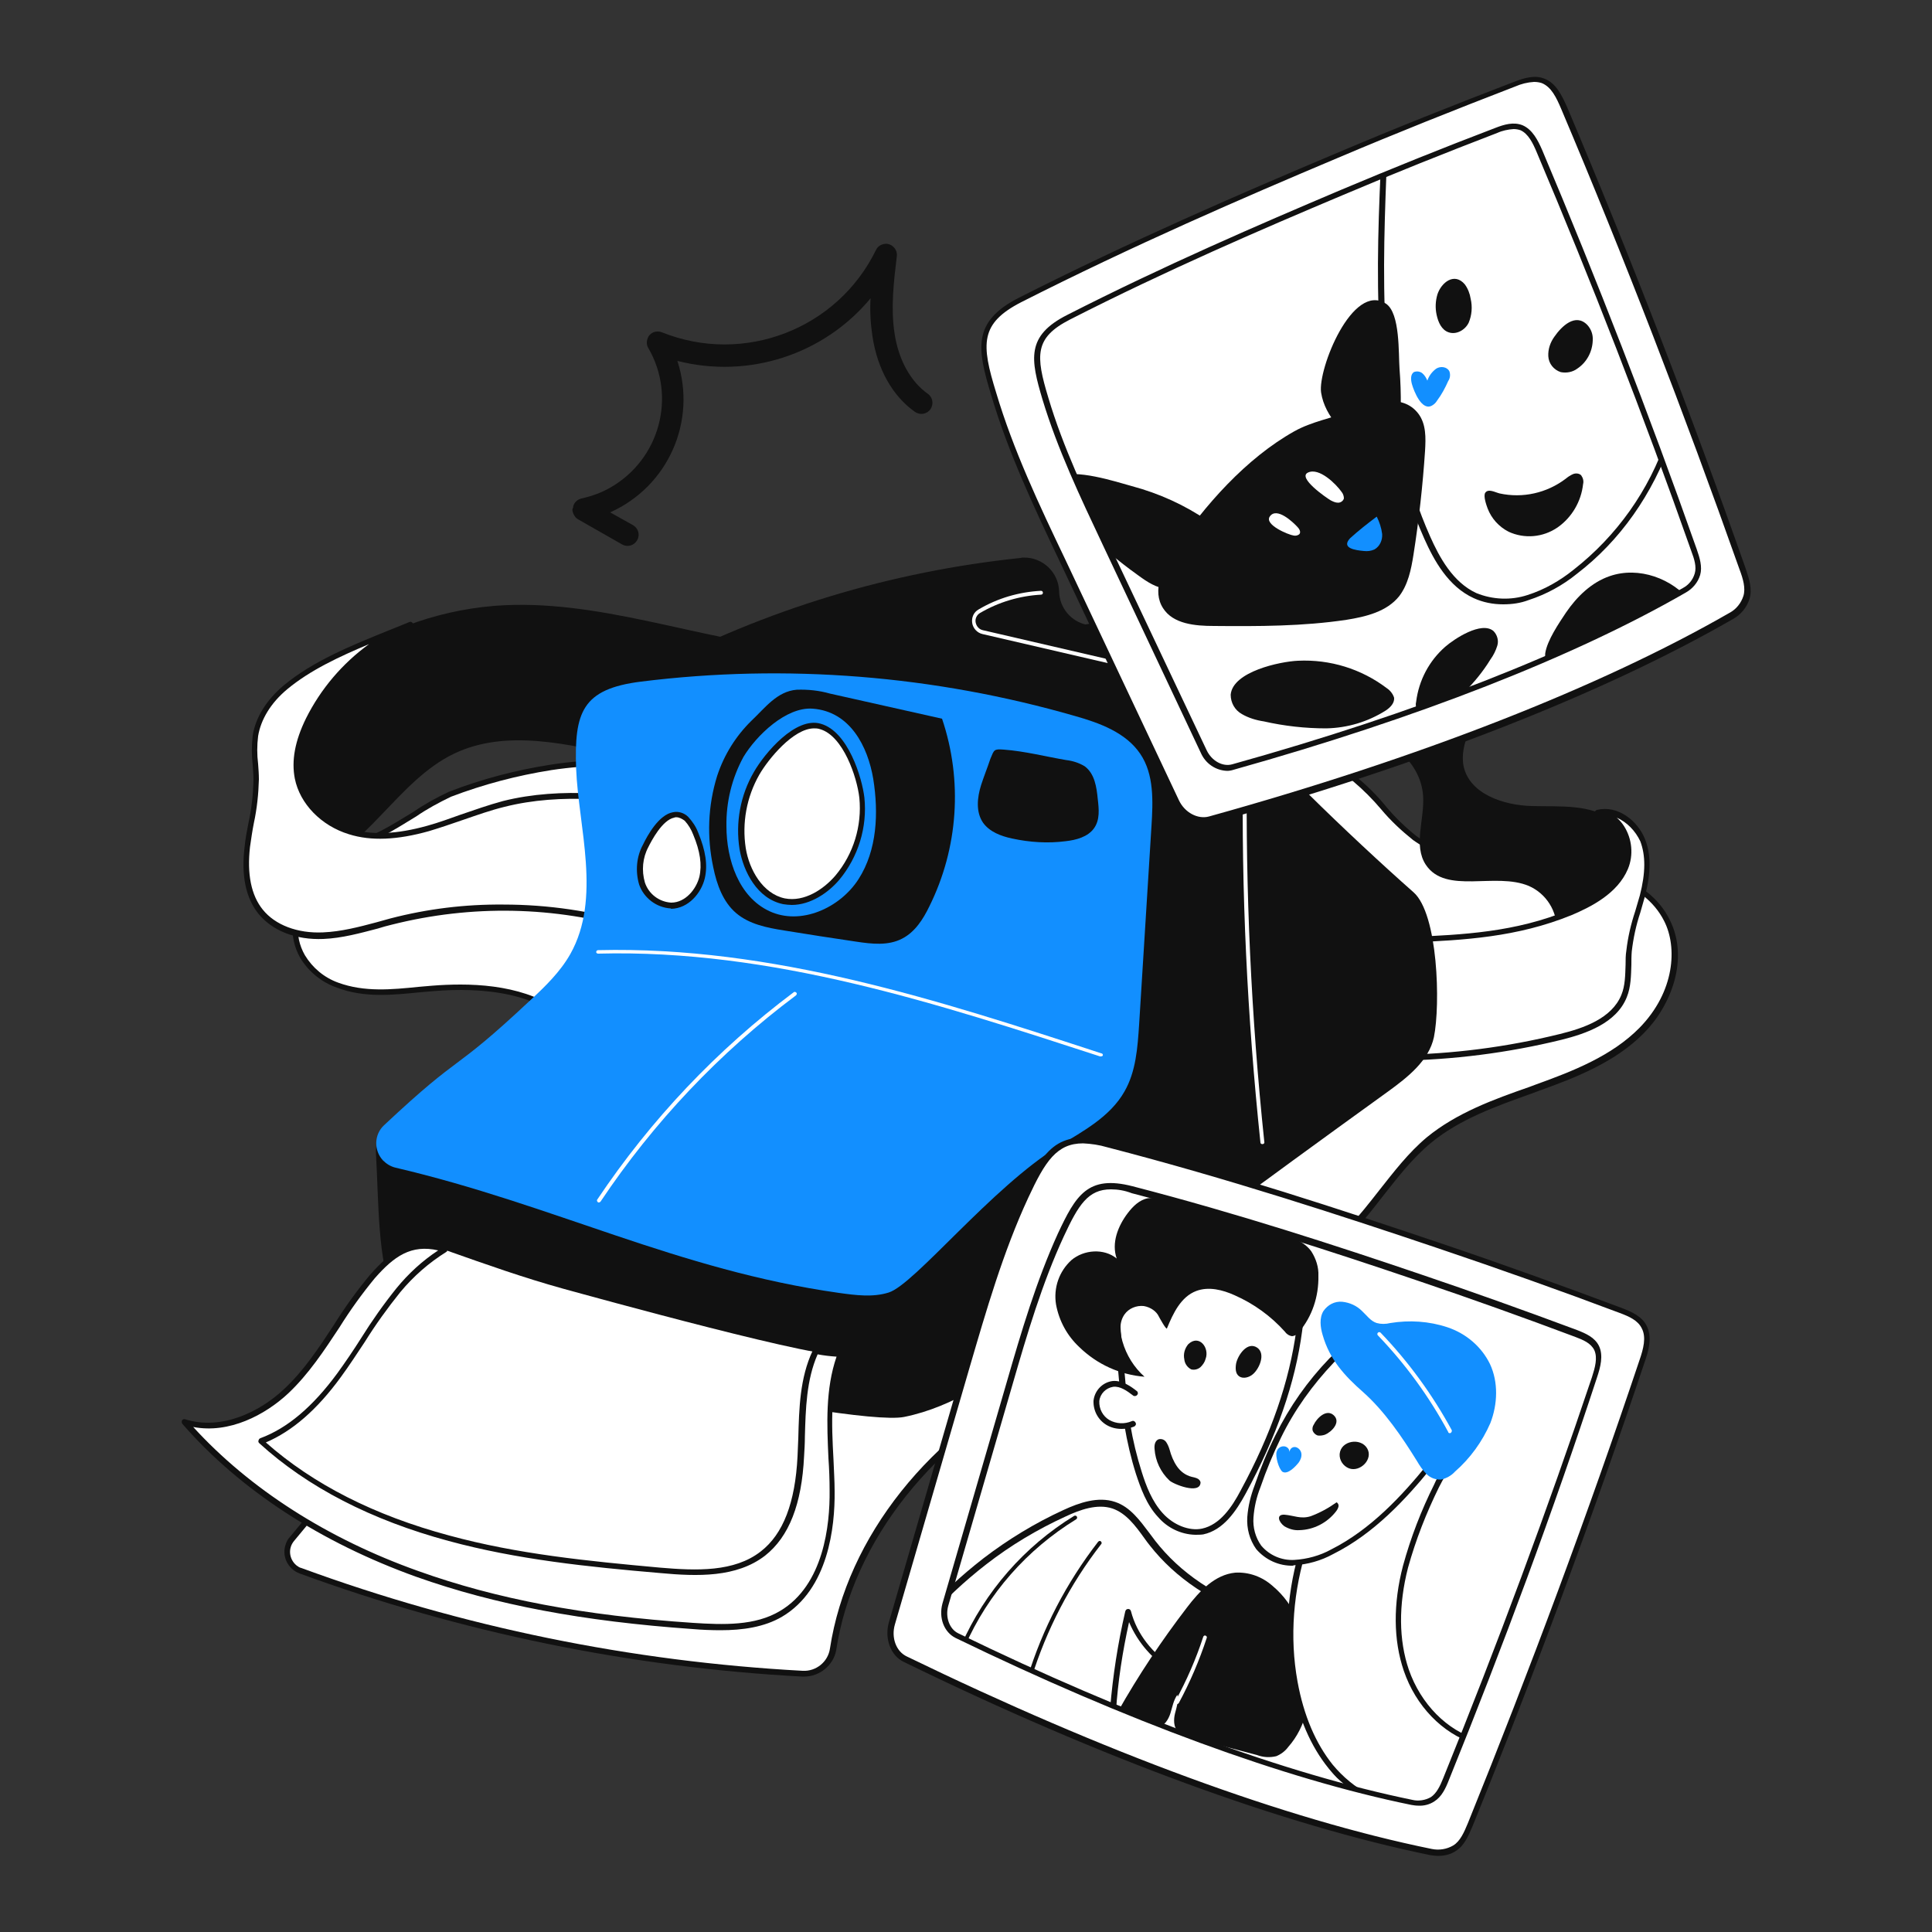 <svg transform="scale(1)" version="1.1" id="Layer_1" xmlns="http://www.w3.org/2000/svg" xmlns:xlink="http://www.w3.org/1999/xlink" x="0px" y="0px" viewBox="0 0 500 500" xml:space="preserve" class="show_show__wrapper__graphic__5Waiy "><rect x="0" y="0" width="500" height="500" fill="#333333" stroke="none"/><title>React</title><style type="text/css">
	.st0{fill:#111111;}
	.st1{fill:#FFFFFF;}
	.st2{fill:#128FFF;}
</style><g id="click"><path class="st0" d="M148.2,132.4c0.2,0.8,0.7,1.6,1.4,2l11.4,6.5c1.4,0.8,3.1,0.3,3.9-1.1s0.3-3.1-1.1-3.9l-5.9-3.3
		c15-6.7,22.5-23.6,17.4-39.2c18.4,4.7,37.9-1.6,50-16.2c-0.2,3.3,0,6.6,0.5,9.9c1.3,8.5,5.2,15.4,11,19.5c1.3,0.9,3.1,0.6,4-0.7
		c0.9-1.3,0.6-3.1-0.7-4c-4.4-3.1-7.6-8.8-8.6-15.7c-1-6.5-0.2-13.3,0.6-19.9c0.2-1.6-1-3-2.5-3.2c-1.2-0.1-2.4,0.5-2.9,1.6
		c-10,20.5-34.2,29.8-55.4,21.3c-1.5-0.6-3.2,0.1-3.7,1.6c-0.3,0.8-0.3,1.7,0.2,2.5c7.3,12.6,2.9,28.7-9.7,36
		c-2.4,1.4-4.9,2.3-7.6,2.9c-1.2,0.3-2.1,1.2-2.2,2.4C148.1,131.7,148.1,132,148.2,132.4z"></path></g><g id="shadow"><path class="st1" d="M92.3,218c-10.1,6.7-20.3,18.6-14,29.6c2,3.4,5.2,6.1,9,7.4c8.1,3,16.4,1.6,24.7,0.8
		c13.7-1.2,29.4,0.5,37.9,11.4c6.9,8.7,7,21.3,3.2,31.7s-11,19.2-18.1,27.7l-59.3,71.7c-1.8,2.2-1.5,5.5,0.7,7.3
		c0.5,0.4,1,0.7,1.5,0.9c41.7,15.3,85.5,24.2,129.9,26.6c3.9,0.2,7.3-2.5,7.9-6.4c4.6-30.4,27.9-56.5,55.9-70.1
		c26.3-12.8,57.9-17.2,78.1-38.4c7.1-7.5,12.3-16.7,20.3-23.2s18.2-10,28-13.5s19.8-7.5,27.1-14.9s11.2-19.2,6.5-28.5
		c-5.3-10.6-18.9-13.9-30.8-14.4s-24.8,0-34.5-6.9c-5.9-4.2-9.8-10.7-15.5-15.1c-10.2-7.9-24.2-7.9-37.1-7.5
		c-42.2,1.1-84.4,2.4-126.5,3.4c-14.9,0.4-29.7-1.1-44.5,1.1c-8.9,1.4-17.7,3.7-26.2,7C110.6,207.8,97.7,218,92.3,218z"></path><path class="st0" d="M208.1,433.9h-0.5c-44.5-2.4-88.3-11.4-130.1-26.7c-3.1-1.2-4.7-4.6-3.5-7.7c0.2-0.6,0.5-1.2,1-1.7l59.4-71.7
		c6.9-8.4,14.1-17.1,18-27.5c3.3-8.9,4.2-21.7-3-31c-8.7-11.1-25.1-12.1-37.2-11.1l-3.5,0.3c-7.1,0.7-14.4,1.5-21.5-1.2
		c-4-1.4-7.3-4.1-9.5-7.7c-6.4-11.4,3.7-23.6,14.3-30.6c0.1-0.1,0.3-0.1,0.4-0.1c3.1,0,9.2-3.8,14.6-7.1c2.9-2,6-3.7,9.2-5.2
		c8.5-3.3,17.3-5.6,26.3-7c10-1.6,20.1-1.4,29.9-1.2c4.8,0.1,9.8,0.2,14.7,0.1c28.1-0.7,56.7-1.5,84.3-2.2l42.2-1.1
		c14.1-0.4,27.5-0.1,37.6,7.7c2.7,2.2,5.2,4.7,7.4,7.4c2.4,2.9,5.1,5.5,8,7.8c8.2,5.9,18.9,6.2,29.2,6.6c1.6,0.1,3.3,0.1,4.9,0.2
		c11.2,0.5,25.8,3.5,31.4,14.8c5.2,10.3,0.2,22.5-6.7,29.4c-7.4,7.5-17.6,11.5-27.4,15l-1.6,0.6c-9.2,3.3-18.6,6.6-26.1,12.8
		c-4.7,3.9-8.5,8.8-12.2,13.5c-2.5,3.2-5.1,6.6-8,9.6c-13.6,14.3-32.7,21.2-51.2,27.8c-9.1,3.2-18.5,6.6-27.1,10.8
		c-29.9,14.6-51.1,41.2-55.4,69.6C215.7,430.9,212.2,433.9,208.1,433.9z M119.2,254.8c11.2,0,23.7,2.5,31.2,12
		c7.6,9.7,6.7,23.1,3.3,32.4c-3.9,10.6-11.2,19.4-18.2,27.9l-59.4,71.7c-1.6,1.9-1.3,4.7,0.6,6.3c0.4,0.3,0.8,0.6,1.3,0.7
		c41.7,15.3,85.4,24.2,129.7,26.6c3.5,0.2,6.6-2.3,7.1-5.8c4.4-28.8,25.9-55.9,56.3-70.7c8.7-4.2,18.2-7.6,27.3-10.9
		c18.3-6.5,37.2-13.3,50.6-27.4c2.8-3,5.4-6.3,7.9-9.5c3.8-4.8,7.6-9.8,12.4-13.8c7.7-6.3,17.3-9.8,26.5-13l1.6-0.6
		c9.7-3.5,19.7-7.4,26.9-14.7c9.2-9.4,9.8-20.9,6.4-27.6c-5.3-10.6-19.3-13.5-30.1-14c-1.6-0.1-3.2-0.1-4.9-0.2
		c-10.5-0.4-21.5-0.7-30-6.8c-3-2.4-5.8-5-8.3-8c-2.2-2.6-4.6-5-7.2-7.2c-9.7-7.5-22.8-7.8-36.6-7.4l-42.2,1.2
		c-27.6,0.8-56.2,1.6-84.3,2.2c-4.9,0.1-9.9,0-14.8-0.1c-9.7-0.2-19.8-0.3-29.6,1.2c-8.9,1.4-17.6,3.7-26,6.9
		c-3.1,1.5-6.1,3.1-9,5.1c-5.7,3.5-11.6,7.2-15.2,7.4c-10,6.7-19.5,18.1-13.6,28.5c2,3.3,5,5.8,8.6,7.1c6.8,2.5,13.9,1.8,20.8,1.1
		c1.2-0.1,2.3-0.2,3.5-0.3C114.2,254.9,116.7,254.8,119.2,254.8z"></path></g><g id="polaroid-camera"><path class="st0" d="M419.1,237.3c5.3-7.4,5.7-19.1-1.5-24.8c-5.8-4.5-13.9-3.7-21.2-3.9s-16-3.1-17.6-10.2
		c-1.3-6,3.3-11.7,3.6-17.9c0.6-10.5-10.8-17.4-21-20.2c-50-13.6-102.6,12.7-154.2,7.8c-26.7-2.5-52.6-13.4-79.3-11.3
		c-15.7,1.3-30.6,7-43.2,16.4c-5.7,4.3-11.2,10-12.1,17.1c-1.6,12,10,23.6,6.3,35.1c15.8-5,23.8-23.3,38.7-30.4
		c13.5-6.4,29.4-2.4,44.1,0.8c52.9,11.5,107.8,10.3,160.2-3.4c9-2.4,18.2-5.1,27.4-3.8s18.4,8.1,19,17.4c0.4,6-2.6,12.8,0.7,17.8
		c5.2,7.8,18,1.8,26.7,5.5c4.5,2,7.3,6.5,7.2,11.4c-0.2,5.2-7.5,11.5,1.2,8.4C410,247,415.8,242,419.1,237.3z"></path><path class="st1" d="M406.5,236.2c5.8-2.4,11.7-5.8,14.1-11.5s-0.8-14-7.1-14.2c4.8-1.1,9.7,2.5,11.5,7.1s1.2,9.7-0.1,14.5
		s-3,9.4-3.4,14.3c-0.4,3.9,0.2,8-1.3,11.7c-2.5,6.2-9.8,8.9-16.4,10.5c-13.8,3.4-28,5.2-42.2,5.4c-2,0-4.1,0-5.7-1.3
		c-1.8-1.5-2.2-4.1-2.3-6.5c-0.6-10.9-1.8-22.3,11.5-22.9C379.7,242.6,392.9,241.8,406.5,236.2z"></path><path class="st0" d="M361.1,274.6c-2,0-4-0.2-5.5-1.4c-2-1.6-2.4-4.3-2.6-7l-0.1-1.4c-0.4-7-0.8-14.3,3-18.6
		c2.1-2.3,5.1-3.5,9.2-3.7c13.3-0.6,27.1-1.2,41-7c4.7-1.9,11.2-5.2,13.7-11.1c1.2-3.2,0.9-6.8-0.9-9.8c-1.1-2-3.2-3.3-5.5-3.5
		c-0.4,0-0.7-0.3-0.7-0.7c0-0.4,0.2-0.7,0.6-0.8c5.4-1.3,10.5,2.8,12.4,7.5c1.6,4,1.6,8.7,0,14.9c-0.4,1.4-0.8,2.8-1.2,4.2
		c-1.1,3.3-1.8,6.6-2.2,10c-0.1,1.2-0.1,2.4-0.1,3.5c-0.1,2.8-0.1,5.7-1.2,8.4c-2.7,6.7-10.5,9.4-16.9,11
		c-13.9,3.4-28.1,5.2-42.3,5.4L361.1,274.6z M418.4,211.6c0.7,0.6,1.4,1.4,1.9,2.2c2.1,3.3,2.5,7.5,1,11.1
		c-2.7,6.4-9.6,9.8-14.5,11.9l0,0c-14.2,5.8-28.1,6.5-41.5,7.1c-3.7,0.2-6.4,1.2-8.2,3.2c-3.4,3.8-3,10.8-2.7,17.5l0.1,1.4
		c0.1,2.3,0.5,4.7,2,5.9c1.3,1.1,3.3,1.1,5.2,1.1c14.2-0.2,28.2-2,42-5.4c6.1-1.5,13.4-4,15.9-10.1c1-2.4,1-5.1,1.1-7.9
		c0-1.2,0-2.4,0.2-3.6c0.4-3.5,1.2-6.9,2.3-10.2c0.4-1.4,0.8-2.8,1.2-4.1c1.5-5.9,1.5-10.3,0.1-14
		C423.2,215,421.1,212.8,418.4,211.6L418.4,211.6z M406.5,236.2L406.5,236.2z"></path><path class="st1" d="M106.2,161.6c-11.4,4.8-20.8,13.5-26.3,24.6c-2.3,4.7-3.9,10-2.9,15.1c1.3,6.6,7,11.9,13.5,13.8
		s13.7,1,20.3-0.8s12.9-4.6,19.6-6.3c15.1-3.8,31-1.8,46.3,0.7l-0.2,39.4c-2.1-4.7-7.4-6.9-12.4-8.4c-20.5-6.1-42.3-6.5-63-1.3
		c-5.8,1.5-11.6,3.4-17.6,3.6s-12.4-1.5-16.2-6.2s-4.1-10.9-3.4-16.8c0.7-5.8,2.4-11.5,2.3-17.4c0-3.8-0.8-7.6-0.2-11.4
		c0.8-5,3.9-9.3,7.8-12.5C82.9,170.3,95.5,166,106.2,161.6z"></path><path class="st0" d="M176.6,248.9c-0.3,0-0.6-0.2-0.7-0.4c-2.1-4.5-7.4-6.6-11.9-7.9c-20.4-6.1-42-6.5-62.6-1.3
		c-1.2,0.3-2.4,0.6-3.6,1c-4.6,1.2-9.3,2.5-14.1,2.7c-7.1,0.3-13.2-2.1-16.8-6.5c-3.3-4.1-4.5-9.9-3.6-17.3c0.2-2.1,0.6-4.2,1-6.2
		c0.8-3.6,1.2-7.3,1.3-11.1c0-1.3-0.1-2.6-0.2-3.9c-0.3-2.5-0.3-5,0-7.6c0.7-4.7,3.6-9.3,8-13c7.7-6.4,17.7-10.4,27.3-14.3
		c1.8-0.7,3.5-1.4,5.2-2.1l0,0c0.4-0.2,0.8,0,1,0.4c0.2,0.4,0,0.8-0.4,1C95.2,167,86,175.7,80.5,186.6c-2.7,5.6-3.7,10.4-2.8,14.6
		c1.2,6,6.3,11.2,13,13.3c5.5,1.7,12,1.4,19.9-0.8c2.9-0.8,5.9-1.9,8.7-2.9c3.5-1.2,7.2-2.5,10.9-3.5c15.2-3.8,31.4-1.7,46.6,0.7
		c0.4,0.1,0.6,0.4,0.6,0.8l-0.2,39.4c0,0.4-0.2,0.7-0.6,0.7L176.6,248.9z M130.3,234.1c11.6,0,23,1.7,34.1,5c4,1.2,8.6,3,11.4,6.5
		l0.2-36.2c-14.9-2.4-30.7-4.3-45.4-0.6c-3.7,0.9-7.3,2.2-10.8,3.4c-2.9,1-5.8,2-8.8,2.9c-8.2,2.3-15,2.6-20.7,0.8
		c-7.2-2.2-12.7-7.9-14-14.4c-0.9-4.6,0-9.7,2.9-15.6c3.8-7.6,9.4-14.2,16.3-19.2c-7.6,3.2-15.2,6.7-21.2,11.7
		c-4.2,3.5-6.8,7.8-7.5,12.1c-0.3,2.4-0.3,4.8,0,7.2c0.1,1.3,0.2,2.7,0.2,4c-0.1,3.8-0.5,7.6-1.3,11.3c-0.4,2-0.7,4.1-1,6.2
		c-0.8,7,0.3,12.5,3.3,16.2c3.2,4,9,6.2,15.6,5.9c4.7-0.2,9.3-1.4,13.8-2.6c1.2-0.3,2.4-0.7,3.6-1
		C110.6,235.2,120.4,234,130.3,234.1z"></path><path class="st0" d="M97.3,298.6c0.7,11.7,0.4,28.6,4.6,36.6c5.3,10.1,118.1,34.3,132.1,31.5c12.9-2.6,24-10.5,34.7-18.2
		c37.3-27,53.2-39.1,90.5-66c5.1-3.7,10.6-8,11.9-14.1c1.7-8.4,1.1-31.9-5.3-37.5c-16.1-14.2-42.3-39.4-42.4-42.7l-0.4-8
		c-0.2-3.6-2.5-6.8-5.9-8.1c-11.7-4.3-23.6-7.8-35.8-10.4c-4.1-0.8-7.1-4.4-7.2-8.6l0,0c-0.1-5-4.3-8.9-9.2-8.8
		c-0.3,0-0.5,0-0.8,0.1c-33.5,3.5-66,13.3-95.8,29.1c-4.7,2.5-9.6,5.4-12.1,10.1c-3.8,7.2-1,15.9,0.5,23.8c2.7,15.3,0.3,31.2-6.8,45
		c-3.6,7.1-8.3,13.6-14.1,19.1c-2.5,2.4-5.6,5.8-8.9,7c-3,1.1-6.4,0.7-9.5,2C109.2,283.9,96.8,289.7,97.3,298.6z"></path><path class="st2" d="M147.6,246.9c-2.6,4.6-6.5,8.4-10.4,12c-21,19.7-16.8,12.6-37.8,32.3c-2.6,2.4-2.7,6.5-0.3,9.1
		c0.9,0.9,2,1.6,3.3,1.9c41,9.6,73,26.5,114.7,32.4c4.3,0.6,8.8,1.2,12.9-0.1c6.7-2.1,26.6-27.2,44-37.9c6.4-3.9,13.3-7.6,17-14.1
		c3-5.2,3.4-11.4,3.8-17.3l3.2-51.4c0.4-6.4,0.7-13.4-2.9-18.7c-3.7-5.5-10.5-8-16.9-9.8c-36.4-10.5-74.7-13.6-112.3-8.9
		c-15.3,1.9-17.3,8-16.8,22.5C149.7,214.1,155.7,232.5,147.6,246.9z"></path><path class="st1" d="M326.7,296.1c-0.3,0-0.5-0.2-0.5-0.4c-3.4-32.4-5-65-4.5-97.7c0-0.3,0.2-0.5,0.5-0.5c0,0,0,0,0,0
		c0.3,0,0.5,0.2,0.5,0.5c-0.4,32.6,1.1,65.1,4.5,97.5C327.3,295.8,327.1,296.1,326.7,296.1C326.8,296.1,326.8,296.1,326.7,296.1
		L326.7,296.1z"></path><path class="st1" d="M74.1,360.1c-7,6.5-17.2,10.8-26.3,7.9c16,18.3,37.4,31.2,60.3,39.4s47.1,11.8,71.3,13.5
		c7.8,0.5,16.2,0.8,22.9-3.2c10.4-6.1,13.3-19.7,13.2-31.7s-2.1-24.5,2.2-35.7c-1.1,2.8-65.8-15.1-72-16.8
		c-10.1-2.8-19.7-6.2-29.6-9.7c-8.6-3.1-13.8,0-19.7,6.8C88.3,339.8,83.2,351.6,74.1,360.1z"></path><path class="st1" d="M217.7,350.2c-0.2,0.5-2.6,0.3-6.5-0.4c-3.9,8.3-3.4,17.9-3.8,27s-2.4,19.5-9.8,25.2s-17.4,5.2-26.6,4.4
		c-18.4-1.6-36.8-3.5-54.6-8.3S81.3,385.5,67.7,373c8.4-3.1,14.9-9.9,20.2-17.1s9.6-15.1,15.3-22c3.4-4.2,7.4-7.7,12-10.5
		c-8.1-2.6-13.2,0.5-18.8,7c-8.1,9.4-13.2,21.1-22.4,29.7c-7,6.5-17.2,10.8-26.3,7.9c16,18.3,37.4,31.2,60.3,39.4
		s47.1,11.8,71.3,13.5c7.8,0.5,16.2,0.8,22.9-3.2c10.4-6.1,13.3-19.7,13.2-31.7S213.3,361.4,217.7,350.2z"></path><path class="st0" d="M186.5,421.9c-2.4,0-4.9-0.1-7.2-0.3c-28.5-2-51.2-6.3-71.5-13.5c-24.8-8.9-45.7-22.5-60.6-39.6
		c-0.2-0.3-0.2-0.6-0.1-0.9c0.2-0.3,0.5-0.4,0.8-0.3c9.5,3,19.4-2,25.5-7.7c5.2-4.8,9.2-10.9,13-16.7c2.8-4.5,5.9-8.8,9.3-12.9
		c5.7-6.5,10.9-10,19.6-7.3c0.3,0.1,0.5,0.3,0.5,0.6c0,0.3-0.1,0.6-0.3,0.7c-4.5,2.8-8.5,6.3-11.9,10.4c-3.3,4.1-6.4,8.4-9.2,12.9
		c-2,3-4,6.1-6.2,9.1c-6.2,8.5-12.6,14-19.4,16.9c12.2,10.8,28.1,18.9,47.5,24.1c17.6,4.8,35.8,6.6,54.5,8.3
		c9.4,0.8,19.2,1.2,26.1-4.2c5.8-4.5,8.9-12.6,9.5-24.6c0.1-1.6,0.1-3.2,0.2-4.8c0.2-7.6,0.4-15.5,3.7-22.5c0.1-0.3,0.5-0.5,0.8-0.4
		c4.4,0.8,5.6,0.7,5.8,0.6c0.2-0.2,0.5-0.3,0.8-0.2c0.4,0.1,0.6,0.6,0.4,1c0,0,0,0,0,0l0,0c-3.3,8.5-2.9,17.9-2.4,27
		c0.1,2.8,0.3,5.6,0.3,8.4c0.1,9.1-1.6,25.3-13.6,32.4C197.8,421.1,192.2,421.9,186.5,421.9z M50,369.3c14.6,16,34.7,28.9,58.3,37.3
		c20.1,7.2,42.7,11.5,71.1,13.4c7.8,0.5,16,0.8,22.5-3.1c11.3-6.7,12.9-22.3,12.8-31.1c0-2.8-0.1-5.6-0.3-8.4
		c-0.4-8.8-0.8-17.9,2.1-26.3c-1.6-0.1-3.3-0.3-4.9-0.6c-2.9,6.6-3.1,14.1-3.3,21.4c0,1.6-0.1,3.2-0.2,4.9
		c-0.6,12.5-3.9,20.9-10.1,25.8c-7.4,5.7-17.5,5.4-27.2,4.5c-18.7-1.6-37-3.5-54.7-8.3c-20-5.4-36.5-13.9-49-25.3
		c-0.2-0.2-0.3-0.4-0.2-0.7c0.1-0.3,0.2-0.5,0.5-0.6c7-2.6,13.5-8.1,19.9-16.8c2.1-2.9,4.2-6,6.1-9c2.8-4.5,5.9-8.9,9.2-13
		c3.1-3.8,6.7-7.1,10.8-9.8c-7-1.6-11.4,1.5-16.4,7.2c-3.3,4-6.4,8.3-9.2,12.8c-3.9,5.9-7.9,12-13.2,17
		C68.6,366.2,59.3,371.1,50,369.3z M217,349.9L217,349.9z"></path><path class="st1" d="M284.8,273.4h-0.1c-41.8-13.6-85-27.8-129.9-26.6c-0.3,0-0.5-0.2-0.5-0.4c0,0,0,0,0,0c0-0.3,0.2-0.5,0.5-0.5
		c0,0,0,0,0,0c45-1.1,88.3,13,130.2,26.7c0.3,0,0.5,0.3,0.4,0.6C285.3,273.3,285.1,273.4,284.8,273.4L284.8,273.4z"></path><path class="st0" d="M185.6,200.8c-2.4,7.7-2.7,15.8-1,23.7c0.9,4.4,2.5,8.9,5.9,11.8s8,3.8,12.4,4.5c6.2,1,12.5,2,18.7,2.9
		c4,0.6,8.3,1.1,11.9-0.8c3.3-1.7,5.4-5,7-8.3c7.5-15.1,8.7-32.6,3.3-48.6l-29-6.5c-2.8-0.8-5.7-1.1-8.6-1c-5.1,0.4-8.2,4.7-11.7,8
		C190.5,190.4,187.4,195.3,185.6,200.8z"></path><path class="st2" d="M192.4,195.9c-3,5.5-4.5,11.7-4.4,17.9c0,8.7,3.2,18.3,11.1,22c8.1,3.8,18.3-0.8,23.1-8.3s5.2-17.1,3.8-25.9
		c-1.4-8.4-6-17.5-15.7-18.2C203.4,182.9,195.7,190.4,192.4,195.9z"></path><path class="st1" d="M195.8,200.1c-3.4,5.9-4.7,12.8-3.6,19.5c1,6,4.7,12.4,10.7,13.6c5.2,1,10.4-2.1,13.8-6.1
		c4.8-5.8,7.1-13.2,6.4-20.7c-0.6-5.7-4.4-16.7-10.8-18.5C206.1,186.2,198.4,195.6,195.8,200.1z"></path><path class="st0" d="M204.9,234.2c-0.7,0-1.5-0.1-2.2-0.2c-6.8-1.4-10.3-8.5-11.3-14.2c-1.1-6.9,0.2-14,3.7-20
		c2.8-4.9,10.8-14.4,17.3-12.5c7.1,2,10.7,14,11.3,19.1c0.8,7.7-1.6,15.4-6.5,21.3C214.4,231,209.8,234.2,204.9,234.2z M210.7,188.5
		c-5.4,0-11.9,8-14.2,12l0,0c-3.3,5.8-4.5,12.5-3.5,19c0.9,5.6,4.4,11.8,10.1,13c5.1,1,10.1-2.4,13.1-5.9c4.7-5.6,6.9-12.9,6.2-20.1
		c-0.6-5.4-4.2-16.1-10.2-17.8C211.6,188.5,211.1,188.5,210.7,188.5L210.7,188.5z M195.8,200.1L195.8,200.1z"></path><path class="st1" d="M167.1,218.9c-1.6,3-1.9,6.5-0.9,9.8c1.1,3.2,4.2,5.7,7.5,5.7c3.9,0,7.1-3.5,8-7.3s-0.2-7.8-1.7-11.3
		c-0.5-1.4-1.3-2.7-2.4-3.8C173.2,207.9,168.7,215.4,167.1,218.9z"></path><path class="st0" d="M173.6,235.1c-3.7-0.2-7-2.7-8.2-6.2c-1-3.4-0.7-7.2,1-10.3c1.1-2.3,4.1-7.8,7.8-8.4c1.4-0.3,2.9,0.2,3.9,1.2
		c1.1,1.2,2,2.5,2.6,4.1c1.9,4.6,2.5,8.4,1.7,11.8c-0.9,3.8-4.2,7.8-8.7,7.9L173.6,235.1z M175,211.5c-0.2,0-0.3,0-0.5,0.1
		c-3.1,0.6-5.9,6-6.7,7.6l0,0c-1.5,2.8-1.8,6.1-0.9,9.2c1,3,3.7,5,6.8,5.2c3.7,0,6.5-3.5,7.3-6.7c0.7-3.1,0.2-6.6-1.6-10.9
		c-0.5-1.3-1.2-2.5-2.2-3.6C176.5,211.9,175.8,211.5,175,211.5z M167.1,218.9L167.1,218.9z"></path><path class="st0" d="M253.9,203.2c-1,3.2-1.4,6.9,0.5,9.7c1.7,2.4,4.7,3.5,7.5,4.1c4.6,1,9.3,1.3,13.9,0.7c2.7-0.3,5.7-1.1,7.3-3.3
		s1.3-5,1-7.6c-0.3-3.1-0.8-6.6-3.4-8.5c-1.5-0.9-3.1-1.4-4.8-1.6c-5.3-0.9-10.7-2.3-16.1-2.7c-2.6-0.2-2.5,0-3.5,2.4
		C255.5,198.8,254.6,201,253.9,203.2z"></path><path class="st1" d="M315.2,178.2h-0.1l-60.8-14.1c-1.4-0.3-2.5-1.5-2.7-2.9c-0.2-1.4,0.4-2.8,1.7-3.5c4.9-2.9,10.4-4.5,16.1-4.8
		c0.3,0,0.5,0.2,0.5,0.5s-0.2,0.5-0.5,0.5c-5.5,0.3-10.9,1.9-15.7,4.7c-0.9,0.5-1.4,1.5-1.2,2.5c0.2,1,0.9,1.8,1.9,2l60.8,14.1
		c0.3,0,0.5,0.3,0.4,0.6S315.5,178.2,315.2,178.2L315.2,178.2z"></path><path class="st1" d="M155,311.2c-0.1,0-0.2,0-0.3-0.1c-0.2-0.2-0.3-0.5-0.1-0.7c13.8-20.6,30.9-38.7,50.8-53.6
		c0.2-0.2,0.5-0.1,0.7,0.1c0.2,0.2,0.1,0.5-0.1,0.7c0,0,0,0,0,0c-19.8,14.8-36.9,32.9-50.6,53.4C155.3,311.1,155.1,311.2,155,311.2z
		"></path></g><g id="polaroid"><path class="st1" d="M391.9,21.7c2.4-0.9,5-1.8,7.5-0.8c2.7,1.1,4.2,4.2,5.4,7c16.3,38.5,31.7,78.2,46.2,119.3
		c0.8,2.4,1.7,4.9,1,7.2c-0.7,2.1-2.1,3.8-4,4.8c-33.1,19.1-79.3,37.3-134.9,52.8c-3.5,1-7.1-1.3-8.7-4.6L274.9,145
		c-6.7-14.1-13.4-28.3-17.8-43.1c-3.7-12.4-4.6-18.5,6.9-24.3c27-13.7,54.4-25.8,81.6-37.2C361.1,33.8,376.5,27.6,391.9,21.7z"></path><g id="photo-2"><path class="st1" d="M358.1,44.4c-0.6,16-1.1,32.1,0.2,48.1s4.6,32,11.1,46.6c2.7,6.1,6.3,12.3,12.4,15.1c4.4,1.8,9.2,2,13.7,0.5
			c4.4-1.5,8.6-3.7,12.2-6.7c11.4-8.7,19.6-21,24.4-34.5l-35.3-85.3l-5.5,2.3L358.1,44.4z"></path><path class="st0" d="M389,156.4c-2.6,0-5.2-0.5-7.6-1.6c-6.6-3-10.3-9.8-12.8-15.4c-6-13.5-9.6-28.8-11.1-46.9
			c-1.4-16.1-0.9-32.7-0.2-48.2c0-0.3,0.2-0.5,0.5-0.7l38.6-16.1c0.2-0.1,0.4-0.1,0.6,0c0.2,0.1,0.3,0.2,0.4,0.4l35.3,85.3
			c0.1,0.2,0.1,0.4,0,0.5c-5,14.3-13.5,26.3-24.6,34.8c-3.7,3-7.9,5.3-12.5,6.8C393.5,156.1,391.3,156.4,389,156.4z M358.8,44.9
			c-0.6,15.4-1.1,31.7,0.3,47.5c1.5,17.9,5.1,33.1,11,46.4c2.4,5.4,5.9,11.9,12,14.7c4.2,1.7,8.9,1.9,13.2,0.5
			c4.4-1.4,8.4-3.7,12-6.6c11.1-8.7,19.5-20.5,24-33.9l-35-84.3L358.8,44.9z"></path><path class="st0" d="M372,76.2c-0.5,1.7-0.6,3.5-0.2,5.3c0.4,1.9,1.3,3.9,3.1,4.5c2,0.7,4.3-0.6,5.2-2.5c0.8-1.9,1-4.1,0.5-6.2
			c-0.2-1.3-0.7-2.6-1.5-3.7C376.4,70.4,373,73.1,372,76.2z"></path><path class="st0" d="M402.3,87.1c-1.1,1.5-1.7,3.3-1.6,5.1c0.1,1.9,1.4,3.5,3.2,4.1c1.5,0.3,3.1,0,4.3-0.9c2.4-1.6,3.9-4.3,4-7.3
			c0.1-1.5-0.4-2.9-1.4-4C407.7,80.9,404.1,84.5,402.3,87.1z"></path><path class="st2" d="M365.4,99.4c-0.3-1.1-0.4-2.5,0.5-3.1c0.7-0.3,1.6-0.2,2.2,0.3c0.6,0.5,1,1.2,1.3,1.9
			c0.4-1.2,1.2-2.3,2.3-3.1c1.1-0.7,2.8-0.5,3.4,0.7c0.3,0.8,0.2,1.8-0.3,2.5c-0.8,1.8-1.7,3.5-2.9,5.1c-0.3,0.5-0.7,0.9-1.2,1.2
			C368,106.6,365.9,101.2,365.4,99.4z"></path><path class="st0" d="M405.2,123.9c0.6-0.5,1.2-0.9,1.9-1.2c0.7-0.3,1.6-0.2,2.1,0.3c0.5,0.7,0.7,1.5,0.5,2.3
			c-0.5,4.5-2.9,8.6-6.6,11.2c-3.8,2.6-8.6,3-12.7,1.1c-2.5-1.3-4.4-3.4-5.4-6c-0.3-0.8-1.2-3.3-0.6-4.1c0.8-1.1,2.5-0.1,3.7,0.2
			C394.1,129,400.3,127.6,405.2,123.9z"></path><path class="st0" d="M405.3,158.5c2.8-4.1,6.6-7.8,11.3-9.4c7.5-2.6,16.3,0.6,21.1,6.8l-21.3,9.4l-10.6,4.7
			c-2,0.9-6.3,3.2-5.9-0.9C400.4,165.7,403.5,161.2,405.3,158.5z"></path><g id="cat"><path class="st0" d="M367.1,107.1c2,2.7,1.9,6.2,1.7,9.6c-0.6,9-1.6,18-3,26.9c-0.6,3.8-1.4,7.7-3.7,10.7
				c-3.2,4-8.6,5.3-13.6,6.1c-11.3,1.7-22.9,1.7-34.3,1.6c-4.9,0-10.6-0.5-13.2-4.6c-2.9-4.5-0.2-10.3,2.8-14.8
				c7.9-11.8,18.7-24,31.2-31c4.5-2.5,9.7-3.4,14.5-5.2C354.7,104.4,362.8,101.4,367.1,107.1z"></path><path class="st0" d="M362.1,114.4c-0.1,1.5-0.3,3.1-1.5,4.1c-2.1,1.8-5.2,0-7.4-1.7c-5-4.1-10.3-8.8-11.3-15.2
				c-0.9-6,8.1-28.7,16.8-23c3.7,2.5,3.2,12.9,3.5,16.9C362.7,101.8,362.6,108.2,362.1,114.4z"></path><path class="st0" d="M312.6,134.8c1.7,1.1,3.4,2.5,3.8,4.5c0.6,2.7-1.5,5.1-3.5,7.1c-3,3-6.5,6.2-10.8,6
				c-2.8-0.2-5.2-1.8-7.4-3.4c-3.6-2.5-28.2-21-20.8-25.5c4-2.4,15,1.2,19,2.3C300,127.7,306.6,130.7,312.6,134.8z"></path><path class="st1" d="M347.2,127.3c0.4,0.5,0.6,1.1,0.6,1.7c-0.2,0.7-0.9,1.1-1.5,1.1c-0.7,0-1.3-0.3-1.9-0.6
				c-1.2-0.7-8.7-5.9-5.9-7.2C341.4,120.9,345.8,125.3,347.2,127.3z"></path><path class="st1" d="M335.8,136.4c0.5,0.5,0.9,1.3,0.5,1.8c-0.4,0.4-1,0.5-1.5,0.4c-1.4-0.2-7.6-2.8-6.2-4.9
				C330.4,131,334.8,135.3,335.8,136.4z"></path><path class="st2" d="M356.3,133.7c0.7,1.4,1.2,2.9,1.4,4.5c0.1,1.6-0.6,3.2-2,4c-0.9,0.4-1.8,0.5-2.7,0.4c-2.2-0.2-6-0.7-3.6-3.3
				C351.6,137.3,353.9,135.5,356.3,133.7z"></path><path class="st0" d="M358.9,178.1c0.9,0.6,1.6,1.5,1.9,2.5c0.1,1.4-1,2.5-2.2,3.3c-4.6,2.9-9.9,4.5-15.4,4.6
				c-5.4,0-10.8-0.6-16.1-1.8c-2-0.3-4-0.9-5.7-1.9c-1.8-1-2.9-2.9-2.9-5c0.5-6,12.8-8.6,17.4-8.8
				C344.2,170.6,352.3,173.1,358.9,178.1z"></path><path class="st0" d="M366.5,181.6c-0.2,0.7-0.1,1.5,0.3,2.1c0.7,0.6,1.7,0.9,2.6,0.6c3.6-0.8,6.9-2.6,9.5-5.1
				c2.6-2.6,4.9-5.4,6.8-8.5c0.8-1.1,1.4-2.3,1.8-3.6c0.4-1.3,0-2.8-1-3.8c-3.1-2.6-10.1,2-12.5,4.1
				C369.9,171,367.2,176,366.5,181.6z"></path></g></g><path class="st1" d="M404.8,27.9c-1.2-2.8-2.6-5.9-5.4-7c-2.5-1-5.1-0.1-7.5,0.8c-15.4,5.9-30.8,12.1-46.2,18.6
		C318.4,51.8,291,63.9,264,77.5c-11.5,5.8-10.6,11.9-6.9,24.3c4.4,14.9,11.1,29,17.8,43.1l29.5,62.5c1.6,3.3,5.2,5.6,8.7,4.6
		c55.6-15.5,101.7-33.7,134.9-52.8c1.9-1,3.3-2.8,4-4.8c0.7-2.3-0.2-4.9-1-7.2C436.5,106.2,421.1,66.4,404.8,27.9z M438.4,142.4
		c0.7,2,1.5,4.3,0.9,6.3c-0.6,1.8-1.8,3.3-3.5,4.2c-28.7,16.5-68.6,32.3-116.8,45.7c-3,0.8-6.2-1.1-7.5-4l-25.6-54.1
		c-5.8-12.2-11.6-24.5-15.4-37.3c-3.2-10.7-4-16,6-21c23.3-11.8,47.1-22.3,70.7-32.2c13.3-5.6,26.7-11,40-16.1
		c2.1-0.8,4.4-1.6,6.5-0.7c2.4,1,3.6,3.6,4.7,6C412.4,72.4,425.8,106.9,438.4,142.4z"></path><path class="st0" d="M311.5,213.1c-3.4-0.1-6.4-2.2-7.7-5.2l-29.5-62.5c-6.6-13.9-13.4-28.3-17.8-43.2c-3.6-11.9-5-19,7.3-25.2
		c28.8-14.6,57.5-27,81.7-37.2c15.3-6.5,30.9-12.7,46.3-18.6c2.6-1,5.4-1.9,8-0.8c3,1.2,4.5,4.5,5.8,7.4l0,0
		c16.3,38.5,31.9,78.7,46.2,119.4c0.9,2.7,1.7,5.2,1,7.7c-0.7,2.3-2.3,4.2-4.3,5.3c-33.5,19.3-80.2,37.6-135,52.9
		C312.7,213,312.1,213.1,311.5,213.1z M397,21.2c-1.7,0.1-3.3,0.5-4.9,1.2c-15.3,5.9-30.9,12.1-46.2,18.6
		c-24.2,10.2-52.8,22.6-81.6,37.2c-10.7,5.5-10.4,10.8-6.5,23.4c4.4,14.8,11.2,29.2,17.8,43l29.5,62.5c1.5,3.2,4.9,5,7.8,4.2
		c54.7-15.2,101.3-33.5,134.7-52.7c1.7-0.9,3-2.5,3.6-4.4c0.6-2-0.1-4.4-1-6.8c-14.4-40.7-29.9-80.8-46.2-119.3l0,0
		c-1.2-2.8-2.5-5.6-5-6.6C398.4,21.3,397.7,21.2,397,21.2z M317.6,199.5c-3-0.1-5.6-1.9-6.8-4.6l-25.5-54.1
		c-5.7-12.1-11.6-24.5-15.5-37.4c-3.1-10.4-4.3-16.5,6.4-21.9c24.9-12.7,49.7-23.4,70.7-32.3c13.3-5.6,26.7-11,40.1-16.1
		c2.3-0.9,4.7-1.6,7-0.7c2.6,1.1,4,3.9,5.1,6.4c14.1,33.4,27.6,68.1,40,103.3l0,0c0.8,2.3,1.5,4.6,0.9,6.7c-0.6,2-2,3.6-3.8,4.6
		c-29,16.7-69.5,32.5-116.9,45.8C318.7,199.4,318.1,199.5,317.6,199.5L317.6,199.5z M391.7,33.4c-1.4,0.1-2.9,0.4-4.2,1
		c-13.3,5.1-26.8,10.5-40,16.1c-20.9,8.8-45.7,19.5-70.6,32.2c-9.2,4.7-8.9,9.3-5.6,20.2c3.8,12.8,9.7,25.2,15.4,37.2l25.6,54.1
		c1.3,2.7,4.1,4.3,6.6,3.6c47.3-13.2,87.6-29,116.6-45.6c1.5-0.8,2.6-2.1,3.1-3.8c0.5-1.7-0.1-3.7-0.9-5.8l0,0
		c-12.4-35.2-25.9-69.9-40-103.2c-1-2.4-2.2-4.8-4.2-5.7C392.9,33.5,392.3,33.4,391.7,33.4z"></path></g><g id="polaroid-2"><path class="st1" d="M419.5,339.1c2.4,0.9,5,2,6.1,4.4c1.3,2.6,0.4,5.9-0.6,8.8c-13.3,39.6-28.2,79.6-44.5,120
		c-0.9,2.3-2,4.8-4,6.1c-1.9,1.1-4.1,1.5-6.2,1c-37.5-7.7-84.1-24.6-136-49.9c-3.2-1.6-4.5-5.7-3.5-9.2l19.3-66.4
		c4.4-15,8.7-30,15.3-44.1c5.4-11.7,8.8-16.9,21.3-13.6c29.2,7.6,57.8,16.8,85.8,26.2C388.4,327.8,404,333.3,419.5,339.1z"></path><g id="photo-3"><path class="st1" d="M275.4,391.6c4.1-1.9,8.7-3.5,12.8-2.1c4.4,1.5,7.1,6,10,9.8c7.1,9.2,17.2,15.1,27.9,18.7s22,5,33.2,6.2
			c1.4,4.5,2.6,10-0.2,14c-2.4,3.4-6.8,4.2-10.6,4.4c-9.3,0.3-18.4-1.7-27.3-3.9c-6.1-1.5-12.3-3.3-17.6-6.6s-10-8.5-11.6-15
			c-2.2,10.3-3.2,15.7-4,26.1c0.1-1.4-45.9-15.2-48.8-17.3c-0.9-0.6-3-1.8-3-3.1s2-3,2.8-4c4.8-5.5,10.1-10.5,15.9-14.9
			C261.2,399.1,268.1,395,275.4,391.6z"></path><path class="st0" d="M288,444L288,444c-0.3,0-0.5-0.2-0.6-0.4c-1.4-1-14.2-5.2-24.5-8.6c-14.1-4.6-22.7-7.5-24.1-8.5l-0.5-0.4
			c-1.1-0.7-2.8-1.8-2.8-3.3s1.3-2.7,2.4-3.8c0.2-0.2,0.5-0.5,0.6-0.7c4.8-5.5,10.2-10.5,16-15c6.4-4.9,13.3-9.1,20.7-12.5l0,0
			c4.1-1.9,9-3.6,13.4-2.1c3.9,1.3,6.4,4.8,8.9,8.1c0.5,0.7,1,1.3,1.5,2c6.4,8.2,15.6,14.5,27.5,18.4c10.2,3.4,20.5,4.8,33.1,6.2
			c0.3,0,0.5,0.2,0.6,0.5c1.5,5.2,2.6,10.5-0.3,14.7c-2.1,3-5.7,4.5-11.2,4.7c-9.8,0.3-19.4-1.9-27.5-4c-6-1.5-12.4-3.3-17.8-6.7
			c-5-3-8.9-7.4-11.2-12.8c-1.7,7.7-2.9,15.4-3.4,23.3C288.7,443.7,288.4,444,288,444z M287.4,443.7L287.4,443.7z M292,416.4
			c0.3,0,0.6,0.2,0.7,0.6c1.5,5.8,5.5,11,11.3,14.6c5.3,3.3,11.5,5,17.4,6.5c8.1,2,17.5,4.2,27.1,3.9c4.9-0.2,8.2-1.5,10-4
			c2.5-3.5,1.6-8.2,0.3-12.9c-12.4-1.4-22.7-2.8-32.9-6.2c-12.2-4.1-21.7-10.5-28.3-18.9c-0.5-0.6-1-1.3-1.5-2
			c-2.3-3.2-4.7-6.4-8.2-7.6c-3.9-1.3-8.4,0.3-12.2,2.1l0,0c-7.2,3.3-14.1,7.4-20.4,12.3c-5.7,4.4-11,9.4-15.8,14.8
			c-0.2,0.2-0.4,0.5-0.7,0.7c-0.7,0.7-1.9,2-1.9,2.7s1.4,1.6,2.1,2.1l0.6,0.4c1.3,1,13.2,4.9,23.7,8.3c15.7,5.1,21.7,7.2,24,8.3
			c0.7-8.4,2-16.8,3.9-25C291.3,416.6,291.6,416.4,292,416.4L292,416.4z"></path><path class="st0" d="M329.3,410.4c-2.6-2.3-6-3.6-9.6-3.4c-5.3,0.5-9.3,4.8-12.5,9c-6.6,8.6-12.6,17.6-17.9,27
			c2.5,1.3,5.1,2.5,7.7,3.5c0.8,0.4,1.7,0.6,2.6,0.5c1.7-0.2,2.8-2,3.3-3.6s0.8-3.4,1.8-4.8c0.4,1.6-0.2,3.2-0.6,4.8
			s-0.4,3.5,0.7,4.7c0.9,0.8,2,1.3,3.1,1.5l17.4,4.6c1.6,0.6,3.3,0.7,5,0.3c1.2-0.5,2.3-1.3,3.1-2.4c2.3-2.6,3.9-5.8,4.7-9.2
			c1.4,5.5,2.9,11.1,6.5,15.6s9.6,7.4,15,5.5c-0.6,0.2-6.3-9.8-6.9-10.7c-2.3-3.7-4.4-7.6-6.5-11.4c-3.9-7.2-7.4-14.6-10.3-22.2
			C334.6,416.1,332.3,412.9,329.3,410.4z"></path><path class="st1" d="M363.8,405.3c-2.2,8.8-2.7,18.2,0.2,26.8s9.7,16.1,18.4,18.5c-2.4,4.7-3.2,10.4-7.2,14
			c-2.8,2.5-6.7,3.4-10.4,3.3c-8-0.2-15.5-4.7-20.5-10.9s-7.9-14-9.3-21.8c-4.1-23.9,3.7-48.3,21-65.4c2.7-2.6,5.8-5.1,9.5-5.7
			c4.1-0.6,8.1,1.3,10.2,4.9c3.1,5.7-1.7,10.4-4,15.2C368.5,391.2,365.8,398.1,363.8,405.3z"></path><path class="st0" d="M365.5,468.7h-0.6c-7.7-0.2-15.6-4.4-21.1-11.1c-4.6-5.7-7.8-13.1-9.5-22.1c-4.2-24.2,3.7-48.9,21.2-66
			c2.6-2.6,5.9-5.3,9.9-5.9c4.4-0.7,8.8,1.4,11,5.3c2.5,4.7,0.1,8.9-2.1,12.6c-0.7,1.1-1.3,2.2-1.9,3.4c-3.3,6.7-6,13.6-8,20.8
			c-2.5,9.7-2.4,18.8,0.2,26.4c3.1,8.9,9.9,15.8,17.9,18.1c0.2,0.1,0.4,0.2,0.5,0.4c0.1,0.2,0.1,0.4,0,0.6c-0.8,1.6-1.4,3.2-2,4.8
			c-1.3,3.4-2.6,6.9-5.3,9.3C372.9,467.7,369.2,468.9,365.5,468.7z M367.1,364.9c-0.5,0-0.9,0-1.4,0.1c-3.6,0.6-6.6,3.1-9.1,5.5
			c-16.8,16.3-25,41.6-20.8,64.7c1.6,8.8,4.7,16,9.1,21.5c5.3,6.4,12.7,10.4,20,10.6c4.1,0.1,7.6-1,9.9-3.1s3.7-5.4,4.9-8.8
			c0.5-1.4,1-2.8,1.7-4.2c-8.1-2.6-15-9.7-18.1-18.8c-2.7-7.9-2.8-17.3-0.2-27.2l0,0c2-7.3,4.7-14.3,8.1-21.1
			c0.5-1.2,1.2-2.4,1.9-3.5c2.2-3.7,4.2-7.1,2.1-11.1C373.5,366.6,370.4,364.9,367.1,364.9L367.1,364.9z"></path><path class="st1" d="M294.7,381.2c1.2,3.9,2.8,7.8,5.5,10.9s7,5,11,4.2c5-1,8.1-5.8,10.5-10.2c7.1-13,12.5-27.1,14.5-41.9
			c0.4-2.9,0.6-5.9-0.4-8.6c-1-2.7-3-5-5.4-6.5c-2.5-1.5-5.2-2.5-8-3.1c-6.3-1.5-12.9-1.9-19.3-1c-3.8,0.5-7.9,1.6-10.5,4.5
			c-4.2,4.6-3.8,12-3.1,17.7c0.8,7.2,1,14.4,2.2,21.5C292.5,372.9,293.5,377.1,294.7,381.2z"></path><path class="st0" d="M309.3,397.2c-3.7-0.1-7.2-1.8-9.6-4.6c-3-3.2-4.5-7.5-5.7-11.1l0,0c-1.3-4.1-2.3-8.4-3-12.6
			c-0.8-4.6-1.2-9.4-1.6-13.9c-0.2-2.5-0.4-5.1-0.7-7.6c-0.8-6.8-0.9-13.8,3.3-18.3c3-3.3,7.7-4.2,11-4.7c6.5-0.9,13.2-0.6,19.6,1
			c2.9,0.6,5.7,1.7,8.2,3.2c2.6,1.6,4.6,4,5.8,6.8c1,3,0.8,6.2,0.4,9c-1.8,13.6-6.6,27.3-14.6,42.1c-2.5,4.6-5.8,9.5-11,10.6
			C310.7,397.2,310,397.2,309.3,397.2z M295.5,381c1.1,3.5,2.6,7.5,5.4,10.6s6.9,4.7,10.2,4c4.6-1,7.7-5.5,10-9.9
			c7.9-14.6,12.6-28.2,14.4-41.6c0.3-2.6,0.6-5.6-0.3-8.3c-1-2.5-2.8-4.7-5.1-6.1c-2.4-1.4-5-2.4-7.8-3c-6.2-1.5-12.7-1.8-19.1-0.9
			c-3,0.4-7.3,1.3-10,4.2c-3.8,4.1-3.6,10.7-2.9,17.1c0.3,2.6,0.5,5.1,0.7,7.7c0.4,4.5,0.8,9.2,1.5,13.8
			C293.2,372.8,294.2,376.9,295.5,381L295.5,381z"></path><path class="st0" d="M296,338c-1.9-0.2-3.9,0.6-5,2.2c-1.4,2-1.2,4.7-0.5,7c1,3.5,3,6.7,5.7,9.1c-6.3-0.5-12.3-3.2-16.9-7.7
			c-3.1-2.9-5.2-6.7-6-11c-0.7-4.3,0.8-8.6,4-11.5c3.2-2.7,8.4-3.1,11.7-0.4c-1.4-4,0.3-8.4,2.9-11.8c1.3-1.7,3-3.4,5.2-3.8
			c1.8-0.2,3.7,0,5.4,0.7l28.4,8.4c3.2,0.9,6.6,2,8.5,4.7c1.2,1.9,1.9,4.1,1.8,6.3c0.1,5.3-1.6,10.5-5,14.5c-0.4,0.6-1,1-1.8,1.1
			c-0.8-0.1-1.5-0.6-1.9-1.2c-3.6-4-8-7.2-13-9.4c-3.1-1.4-6.7-2.3-9.9-1.1c-4,1.5-6,5.8-7.6,9.7c-0.2,0.4-2-2.9-2.1-3.1
			C299.3,339.4,297.8,338.3,296,338z"></path><path class="st1" d="M293.8,360.5c-1.7-1.3-3.6-2.6-5.7-2.5c-2.3,0.3-4.1,2.1-4.3,4.4c-0.1,2.3,1,4.5,3,5.6c2,1.1,4.4,1.2,6.5,0.4
			"></path><path class="st0" d="M290.3,369.8c-1.4,0-2.7-0.3-3.9-1c-2.2-1.3-3.5-3.7-3.4-6.3c0.3-2.7,2.4-4.8,5-5.1c2.5-0.2,4.8,1.5,6.2,2.6
			c0.3,0.2,0.4,0.7,0.1,1c-0.2,0.3-0.7,0.4-1,0.2l0,0c-1.7-1.3-3.4-2.5-5.2-2.3c-1.9,0.3-3.4,1.8-3.6,3.7c-0.1,2,0.9,3.9,2.6,4.9
			c1.8,1,3.9,1.1,5.8,0.3c0.4-0.2,0.8,0,1,0.4c0.2,0.4,0,0.8-0.4,1C292.5,369.6,291.4,369.8,290.3,369.8z"></path><path class="st0" d="M307.5,347.9c-0.9,1.1-1.3,2.5-1,3.9c0.1,1.1,0.8,2.1,1.8,2.6c0.8,0.2,1.7,0,2.4-0.6c0.6-0.6,1.1-1.3,1.3-2.1
			C313.1,348.8,310.3,345.2,307.5,347.9z"></path><path class="st0" d="M319.9,352.9c-0.2,1.2-0.2,2.6,0.8,3.3s2.6,0.3,3.6-0.6c1.6-1.4,3.3-5.2,1.1-6.8
			C322.8,347,320.3,350.8,319.9,352.9z"></path><path class="st1" d="M325.4,384.6c-1,2.6-1.6,5.3-1.8,8c-0.2,2.8,0.5,5.5,2.1,7.8c2.3,2.7,5.7,4.1,9.2,4c3.5-0.2,6.8-1.1,9.9-2.8
			c10.1-5,18-13.4,25.1-22.1c2.1-2.5,4.2-5.3,4.5-8.6c0.3-3.5-1.4-6.7-3.3-9.7c-2.6-4-5.6-8-9.8-10.5c-5.5-3.3-12.2-3.4-16.6,1.3
			c-5.6,5.8-10.3,12.5-13.9,19.7C328.7,375.9,326.9,380.2,325.4,384.6z"></path><path class="st0" d="M334.7,405.2c-3.7,0.1-7.2-1.5-9.6-4.3c-1.7-2.4-2.5-5.3-2.3-8.3c0.2-2.8,0.9-5.6,1.9-8.2
			c1.5-4.4,3.3-8.8,5.4-13c3.6-7.3,8.3-14,14-19.9c4.5-4.6,11.4-5.2,17.6-1.4c4.5,2.7,7.7,7.1,10,10.7c1.9,2.9,3.8,6.4,3.4,10.1
			c-0.3,3.4-2.5,6.3-4.7,9c-6.6,8.1-14.8,17-25.4,22.3c-3.1,1.7-6.6,2.7-10.2,2.9H334.7z M353.3,349.2c-3.1,0-6,1.2-8.1,3.4
			c-5.5,5.8-10.2,12.3-13.7,19.5c-2,4.1-3.8,8.4-5.3,12.8l0,0c-1,2.5-1.6,5.1-1.8,7.8c-0.2,2.6,0.5,5.2,2,7.3
			c2.1,2.5,5.3,3.9,8.6,3.7c3.3-0.2,6.6-1.1,9.5-2.7c10.3-5.2,18.4-14,24.9-22c2.1-2.6,4-5.2,4.3-8.2c0.3-3.2-1.4-6.3-3.2-9.2
			c-2.2-3.4-5.3-7.6-9.5-10.2C358.6,350,356,349.2,353.3,349.2L353.3,349.2z"></path><path class="st2" d="M342.3,345.5c-0.6-2-0.9-4.4,0.2-6.2c1.1-1.6,2.9-2.6,4.9-2.4c1.9,0.2,3.7,1,5.1,2.4c1.2,1.1,2.2,2.6,3.8,3.1
			c1.1,0.3,2.3,0.3,3.5,0c4.9-0.8,10-0.5,14.8,1.1c4.8,1.6,8.8,5,11,9.5c2.2,4.7,2,10.4,0.1,15.3c-2.1,4.8-5.2,9.1-9.2,12.6
			c-0.9,1-2.2,1.7-3.5,2c-1.4,0.1-2.8-0.4-3.8-1.4c-1-1-1.8-2.2-2.5-3.4c-3.9-6.3-8.4-12.9-13.9-17.8
			C347.9,356,344.1,351.8,342.3,345.5z"></path><path class="st0" d="M340,368.7c-0.3,0.4-0.4,1-0.3,1.5c0.2,0.6,0.7,1.1,1.3,1.3c0.6,0.1,1.3,0,1.9-0.2c1.7-0.7,4.2-3.2,2.3-5
			S340.8,367,340,368.7z"></path><path class="st0" d="M346.7,376.3c-0.1,1.6,0.9,3.1,2.4,3.7c2.9,1.1,6.4-2.4,4.7-5.2S347,372.8,346.7,376.3z"></path><path class="st2" d="M330.4,375.7c0.2-0.8,0.9-1.4,1.8-1.4c0.8,0,1.5,0.6,1.5,1.4c0,0,0,0,0,0.1c0.1-0.8,0.7-1.4,1.5-1.3
			c0,0,0.1,0,0.1,0c0.8,0.2,1.4,0.9,1.5,1.7c0.1,0.8-0.2,1.6-0.7,2.3c-0.8,1-2.8,3.2-4.2,2.4C330.9,380.1,330,376.8,330.4,375.7z"></path><path class="st0" d="M339.2,392.4c2.4-0.9,4.6-2.1,6.7-3.6c0.4,0.2,0.6,0.7,0.5,1.1c-0.1,0.4-0.3,0.8-0.6,1.2
			c-2.3,3-5.8,4.8-9.5,4.9c-1.4,0.1-2.7-0.3-3.9-1c-1.5-1.1-2.2-3.1,0-3C334.9,392.2,336.6,393.2,339.2,392.4z"></path><path class="st0" d="M302.6,383.1c-2.2-2.1-3.6-5-3.8-8.1c-0.1-1,0.1-2.1,1-2.5c0.7-0.2,1.5,0,2,0.7c0.4,0.6,0.7,1.3,0.9,2
			c0.4,1.5,1,3,1.9,4.3c0.9,1.3,2.2,2.3,3.8,2.7c0.5,0.1,0.9,0.2,1.4,0.4c0.5,0.2,0.8,0.6,0.9,1C310.7,387,303.4,384,302.6,383.1z"></path><path class="st1" d="M375.2,370.9c-0.2,0-0.4-0.1-0.4-0.3c-4.9-9.1-11-17.5-18.2-25c-0.2-0.2-0.2-0.5,0-0.7c0,0,0,0,0,0
			c0.2-0.2,0.5-0.2,0.7,0c0,0,0,0,0,0c7.2,7.5,13.4,16,18.4,25.2c0.1,0.2,0,0.5-0.2,0.7C375.4,370.9,375.3,370.9,375.2,370.9z"></path><path class="st0" d="M249.3,426.3c-0.1,0-0.1,0-0.2,0c-0.3-0.1-0.4-0.4-0.3-0.6c0,0,0,0,0,0c6.1-13.8,16.3-25.5,29.2-33.4
			c0.2-0.1,0.5-0.1,0.7,0.2c0.1,0.2,0.1,0.5-0.2,0.7c0,0,0,0,0,0c-12.7,7.8-22.8,19.2-28.8,32.9
			C249.7,426.2,249.5,426.3,249.3,426.3z"></path><path class="st0" d="M266.3,434.8h-0.1c-0.3-0.1-0.4-0.3-0.3-0.6c0,0,0,0,0,0c3.9-12.7,10.1-24.6,18.3-35.2
			c0.2-0.2,0.5-0.3,0.7-0.1c0.2,0.2,0.3,0.5,0.1,0.7c-8.1,10.4-14.2,22.2-18.1,34.8C266.7,434.7,266.5,434.8,266.3,434.8z"></path><path class="st1" d="M304.6,441c-0.1,0-0.2,0-0.2-0.1c-0.2-0.1-0.3-0.4-0.2-0.7c0,0,0,0,0,0c2.9-5.3,5.3-10.8,7.2-16.6
			c0.1-0.3,0.4-0.4,0.6-0.3c0.3,0.1,0.4,0.4,0.3,0.6c0,0,0,0,0,0c-1.9,5.8-4.3,11.4-7.2,16.8C305,440.9,304.8,441,304.6,441z"></path></g><path class="st1" d="M425,352.3c1-2.9,1.9-6.1,0.6-8.8c-1.2-2.4-3.8-3.5-6.1-4.4c-15.5-5.8-31.1-11.4-47-16.7
		c-28-9.5-56.6-18.6-85.8-26.2c-12.5-3.2-15.9,1.9-21.3,13.6c-6.5,14.1-10.9,29.1-15.3,44.1l-19.3,66.4c-1,3.5,0.2,7.6,3.5,9.2
		c51.9,25.2,98.5,42.2,136,49.9c2.1,0.5,4.3,0.1,6.2-1c2-1.3,3.1-3.8,4-6.1C396.9,431.9,411.7,391.9,425,352.3z M374.2,460.3
		c-0.8,2-1.8,4.2-3.5,5.3c-1.6,1-3.5,1.3-5.4,0.9c-32.4-6.7-72.8-21.3-117.7-43.2c-2.8-1.4-3.9-4.9-3-8l16.7-57.5
		c3.8-13,7.6-26,13.2-38.2c4.7-10.1,7.6-14.6,18.5-11.8c25.3,6.6,50,14.5,74.3,22.7c13.7,4.6,27.3,9.5,40.7,14.5
		c2.1,0.8,4.3,1.7,5.3,3.8c1.1,2.3,0.3,5.1-0.5,7.6C401.3,390.7,388.4,425.3,374.2,460.3L374.2,460.3z"></path><path class="st0" d="M372.2,480.3c-0.7,0-1.4-0.1-2.1-0.2c-37.9-7.8-85-25-136.2-50c-3.4-1.6-5-6-3.9-10.1l19.3-66.4
		c4.3-14.8,8.8-30.1,15.3-44.2c5.2-11.3,8.8-17.5,22.2-14c31.3,8.1,61,17.9,85.9,26.3c15.7,5.3,31.5,11,47,16.8
		c2.6,1,5.3,2.2,6.5,4.7c1.4,2.9,0.5,6.3-0.6,9.4l0,0c-13.3,39.7-28.3,80.1-44.5,120c-1.1,2.6-2.2,5.1-4.3,6.4
		C375.5,479.9,373.9,480.3,372.2,480.3z M280.3,295.9c-6.8,0-9.8,4.6-14.2,14.1c-6.5,14-10.9,29.3-15.2,44l-19.3,66.4
		c-1,3.4,0.3,7,3.1,8.3c51.1,24.8,98,42.1,135.8,49.8c1.9,0.4,3.9,0.1,5.6-0.9c1.8-1.1,2.8-3.4,3.8-5.8C396,432,411,391.7,424.3,352
		c1-2.9,1.8-5.9,0.6-8.2c-1-2.1-3.3-3.1-5.7-4c-15.4-5.8-31.2-11.4-46.9-16.7c-24.9-8.4-54.5-18.1-85.8-26.2
		C284.5,296.3,282.4,296,280.3,295.9z M425,352.3L425,352.3z M367,467.3c-0.6,0-1.2-0.1-1.8-0.2c-32.8-6.7-73.6-21.7-117.9-43.2
		c-3-1.5-4.4-5.2-3.4-8.9l16.7-57.5c3.7-12.8,7.6-26,13.2-38.3c4.6-9.8,7.7-15.2,19.3-12.2c27.1,7,52.8,15.4,74.3,22.7
		c13.6,4.6,27.3,9.5,40.7,14.5c2.3,0.9,4.6,1.9,5.7,4.1c1.2,2.5,0.4,5.5-0.5,8.2C402,391,389,426,375,460.6
		c-0.9,2.3-1.9,4.4-3.8,5.6C370,467,368.5,467.4,367,467.3L367,467.3z M287.5,307.8c-5.9,0-8.4,4-12.2,12.2
		c-5.6,12.1-9.5,25.3-13.2,38.1l-16.7,57.5c-0.8,2.9,0.3,6,2.6,7.1c44.2,21.5,84.8,36.4,117.5,43.1c1.6,0.4,3.4,0.1,4.8-0.7
		c1.5-1,2.4-2.9,3.2-4.9l0,0c14-34.6,27-69.5,38.5-103.8c0.8-2.5,1.5-5,0.6-7c-0.9-1.8-2.8-2.6-4.9-3.4c-13.3-5-27-9.9-40.6-14.5
		c-21.5-7.3-47.2-15.7-74.2-22.7C291.1,308.1,289.3,307.8,287.5,307.8z"></path></g></svg>